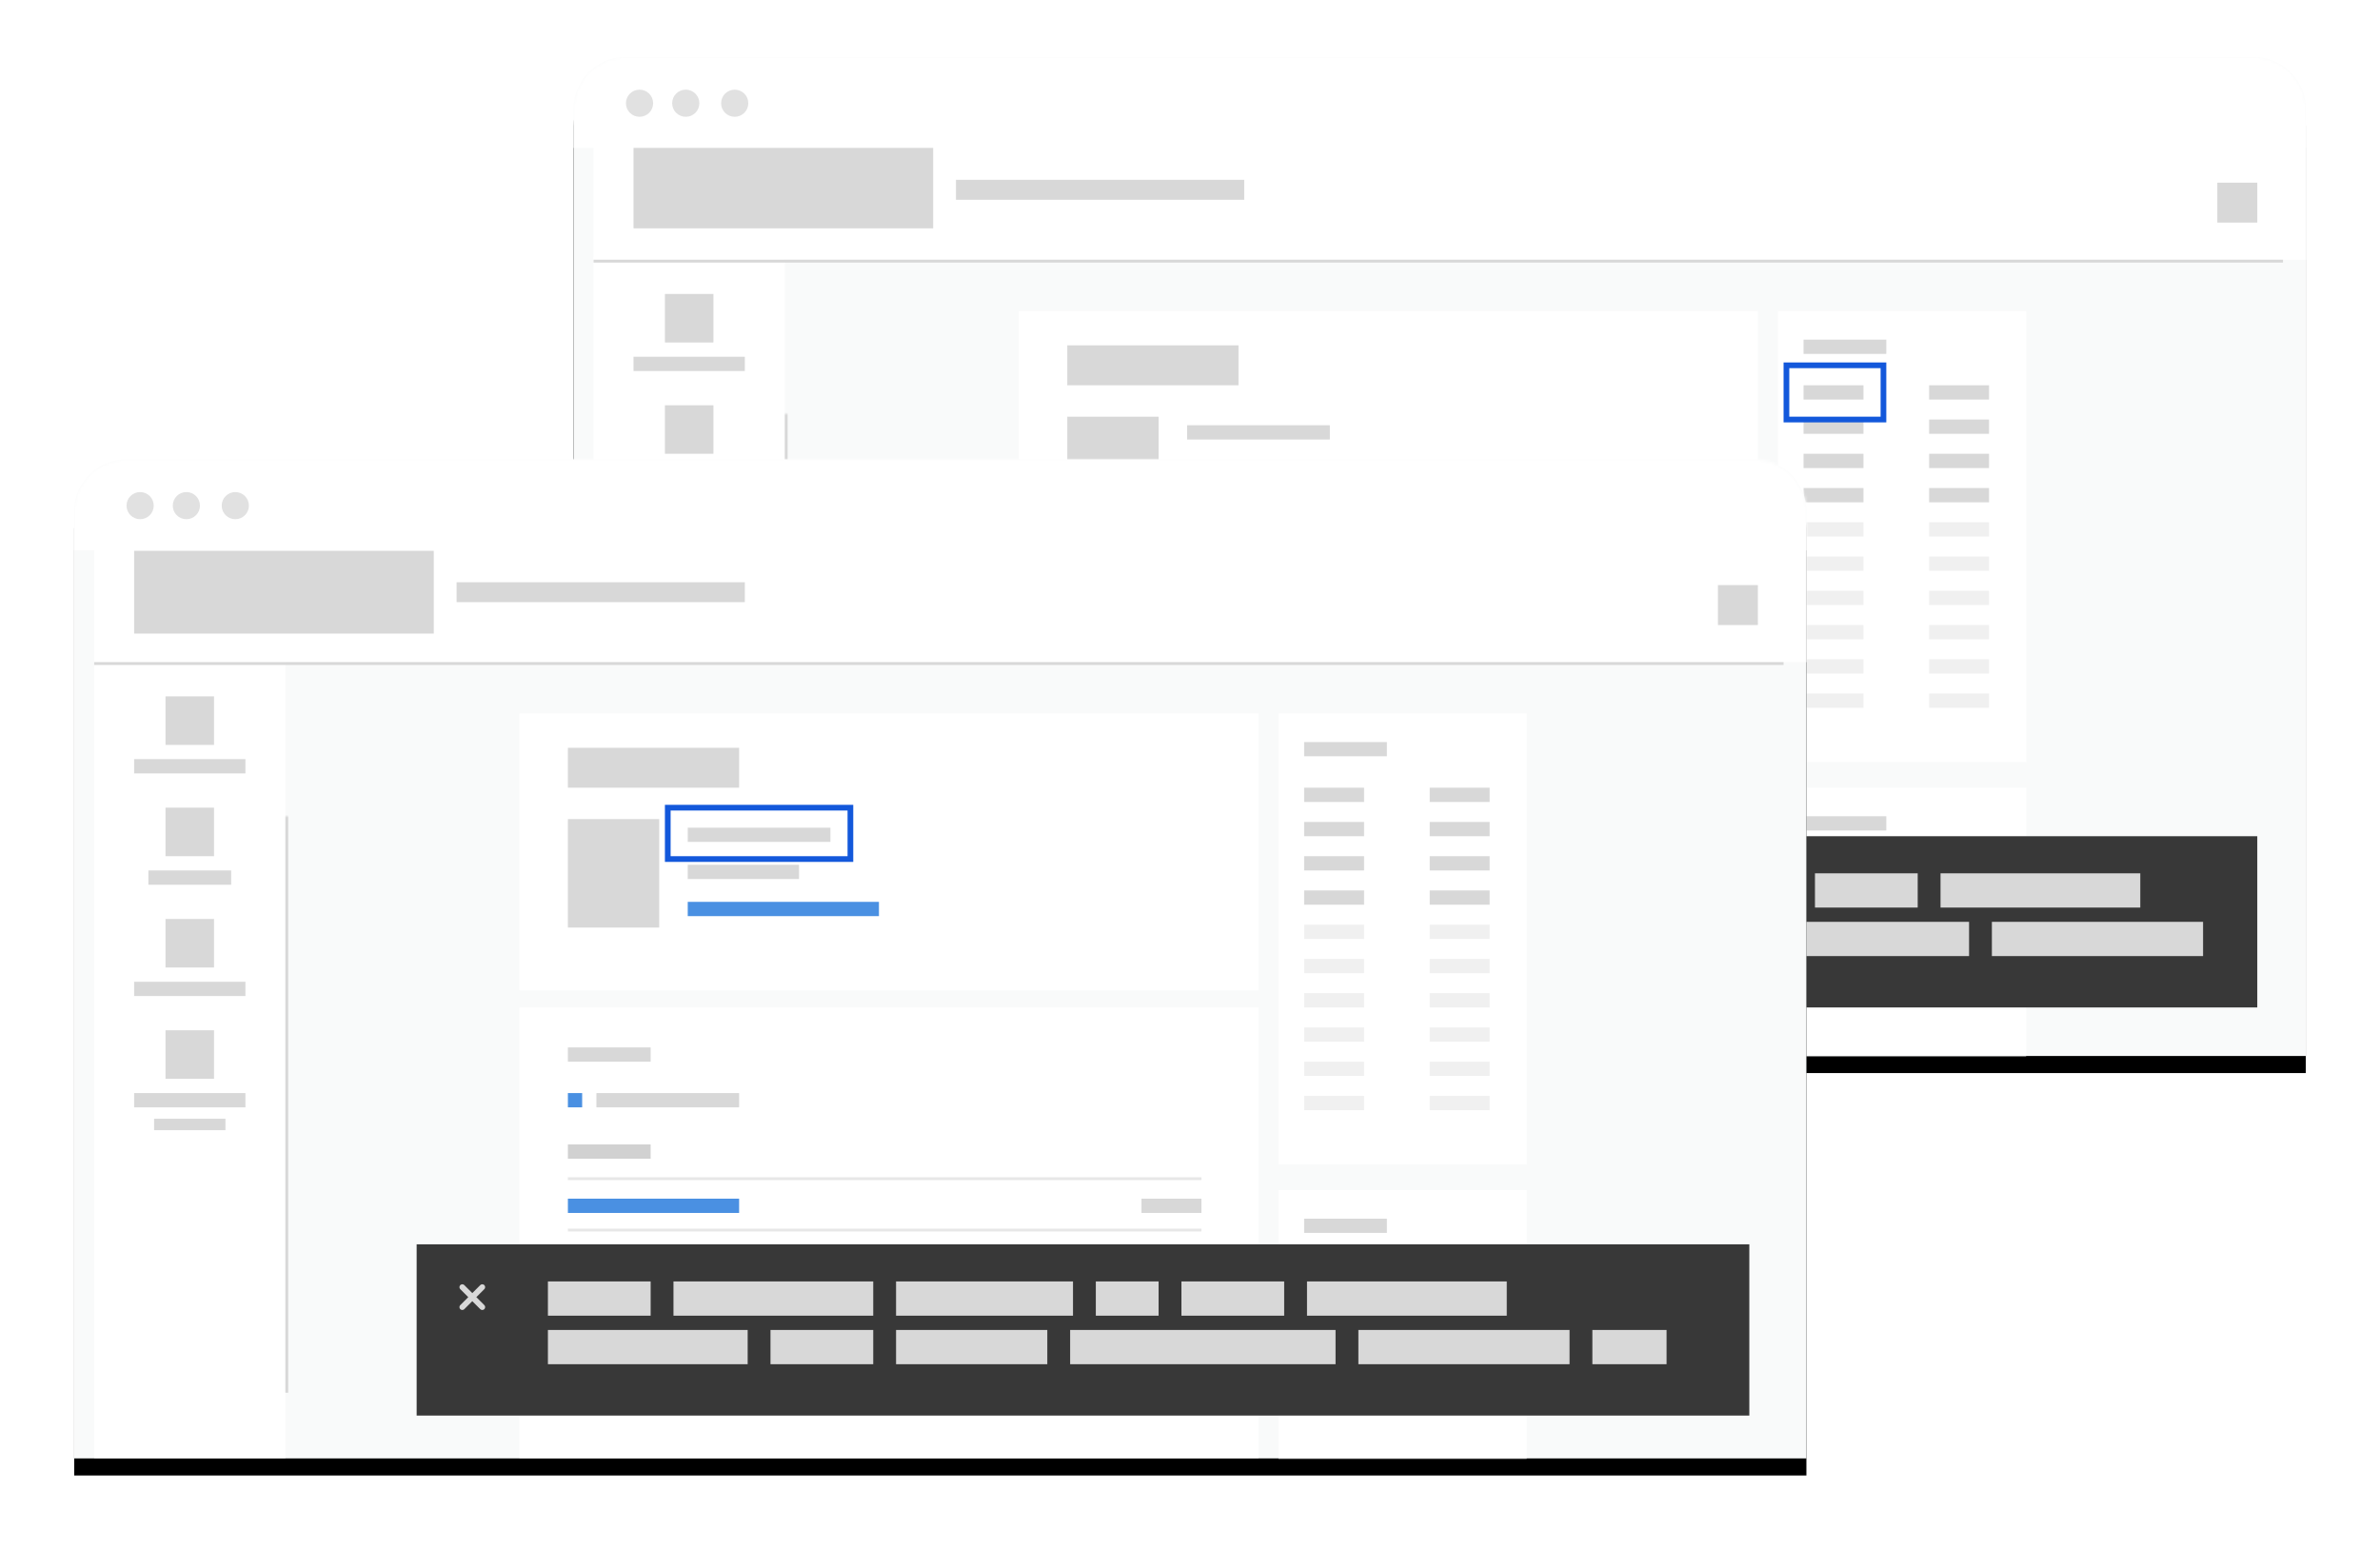<svg width="834" height="543" xmlns="http://www.w3.org/2000/svg" xmlns:xlink="http://www.w3.org/1999/xlink"><defs><path d="M18.2 0h570.6C598.852 0 607 8.148 607 18.2V350H0V18.2C0 8.148 8.148 0 18.2 0z" id="a"/><filter x="-6.9%" y="-10.3%" width="113.8%" height="124%" filterUnits="objectBoundingBox" id="b"><feOffset dy="6" in="SourceAlpha" result="shadowOffsetOuter1"/><feGaussianBlur stdDeviation="13" in="shadowOffsetOuter1" result="shadowBlurOuter1"/><feColorMatrix values="0 0 0 0 0 0 0 0 0 0 0 0 0 0 0 0 0 0 0.1 0" in="shadowBlurOuter1"/></filter><path d="M18.2 0h570.6C598.852 0 607 8.148 607 18.2V350H0V18.2C0 8.148 8.148 0 18.2 0z" id="d"/><filter x="-6.9%" y="-10.3%" width="113.8%" height="124%" filterUnits="objectBoundingBox" id="e"><feOffset dy="6" in="SourceAlpha" result="shadowOffsetOuter1"/><feGaussianBlur stdDeviation="13" in="shadowOffsetOuter1" result="shadowBlurOuter1"/><feColorMatrix values="0 0 0 0 0 0 0 0 0 0 0 0 0 0 0 0 0 0 0.1 0" in="shadowBlurOuter1"/></filter></defs><g fill="none" fill-rule="evenodd"><g transform="translate(201 20)"><mask id="c" fill="#fff"><use xlink:href="#a"/></mask><use fill="#000" filter="url(#b)" xlink:href="#a"/><use fill="#F9FAFA" xlink:href="#a"/><path fill="#FFF" fill-rule="nonzero" mask="url(#c)" d="M7 22h609v49H7z"/><path fill="#D8D8D8" fill-rule="nonzero" mask="url(#c)" d="M21 31h105v29H21z"/><path fill="#FFF" fill-rule="nonzero" mask="url(#c)" d="M7 70h67v280H7zM156 89h259v97H156zM156 192h259v158H156zM422 89h87v158h-87zM422 256h87v158h-87z"/><path fill="#D8D8D8" fill-rule="nonzero" mask="url(#c)" d="M7 71h592v1H7zM173 126h32v38h-32z"/><path fill="#D8D8D8" fill-rule="nonzero" mask="url(#c)" transform="matrix(0 1 1 0 -125 125)" d="M-53 199h255v1H-53z"/><path fill="#D8D8D8" fill-rule="nonzero" mask="url(#c)" d="M134 43h101v7H134zM21 105h39v5H21zM173 101h60v14h-60zM215 129h50v5h-50zM431 99h29v5h-29zM173 206h29v5h-29zM183 222h50v5h-50zM431 266h29v5h-29zM431 115h21v5h-21z"/><path fill="#D1D1D1" fill-rule="nonzero" mask="url(#c)" d="M173 240h29v5h-29z"/><path fill="#D8D8D8" fill-rule="nonzero" mask="url(#c)" d="M431 282h62v5h-62zM475 115h21v5h-21zM431 127h21v5h-21z"/><path fill="#4A90E2" fill-rule="nonzero" mask="url(#c)" d="M173 259h60v5h-60z"/><path fill="#D8D8D8" fill-rule="nonzero" mask="url(#c)" d="M374 259h21v5h-21z"/><path fill="#4A90E2" fill-rule="nonzero" mask="url(#c)" d="M173 296h97v5h-97z"/><path fill="#D8D8D8" fill-rule="nonzero" mask="url(#c)" d="M374 296h21v5h-21zM431 294h62v5h-62zM475 127h21v5h-21zM431 139h21v5h-21z"/><path fill="#4A90E2" fill-rule="nonzero" mask="url(#c)" d="M173 277h73v5h-73z"/><path fill="#D8D8D8" fill-rule="nonzero" mask="url(#c)" d="M374 277h21v5h-21z"/><path fill="#D1D1D1" fill-rule="nonzero" mask="url(#c)" d="M173 314h79v5h-79z"/><path fill="#D8D8D8" fill-rule="nonzero" mask="url(#c)" d="M374 314h21v5h-21zM431 306h62v5h-62zM475 139h21v5h-21zM431 151h21v5h-21zM475 151h21v5h-21z"/><path fill="#F0F0F0" fill-rule="nonzero" mask="url(#c)" d="M431 163h21v5h-21zM475 163h21v5h-21zM431 175h21v5h-21zM475 175h21v5h-21zM431 187h21v5h-21zM475 187h21v5h-21zM431 199h21v5h-21zM475 199h21v5h-21zM431 211h21v5h-21zM475 211h21v5h-21zM431 223h21v5h-21zM475 223h21v5h-21z"/><path fill="#D8D8D8" fill-rule="nonzero" mask="url(#c)" d="M215 142h39v5h-39z"/><path fill="#4A90E2" fill-rule="nonzero" mask="url(#c)" d="M215 155h67v5h-67zM173 222h5v5h-5z"/><rect fill="#4A90E2" fill-rule="nonzero" mask="url(#c)" x="238" y="222" width="5" height="5" rx="2.5"/><path fill="#D8D8D8" fill-rule="nonzero" mask="url(#c)" d="M26 144h29v5H26zM21 183h39v5H21zM21 222h39v5H21zM28 231h25v4H28zM576 44h14v14h-14z"/><path fill="#FFF" mask="url(#c)" d="M-11.812-4.419h688.405v36.237h-688.405z"/><path d="M173 252h222.016M173 270h222.016M173 288h222.016M173 306h222.016" stroke="#E7E7E7" mask="url(#c)"/><path fill="#383838" fill-rule="nonzero" mask="url(#c)" d="M123 273h467v60H123z"/><path d="M173 324h222.016" stroke="#E7E7E7" mask="url(#c)"/><ellipse fill="#E1E1E1" cx="23.105" cy="16.168" rx="4.765" ry="4.755"/><ellipse fill="#E1E1E1" cx="39.305" cy="16.168" rx="4.765" ry="4.755"/><ellipse fill="#E1E1E1" cx="56.457" cy="16.168" rx="4.765" ry="4.755"/></g><path fill="#D8D8D8" fill-rule="nonzero" d="M233 103h17v17h-17zM233 142h17v17h-17zM233 181h17v17h-17zM233 220h17v17h-17z"/><path stroke="#1358DB" stroke-width="2" d="M626 128h34v19h-34z"/><g fill-rule="nonzero"><path fill="#D8D8D8" d="M414 306h36v12h-36zM492 323h36v12h-36zM536 323h53v12h-53zM597 323h93v12h-93zM698 323h74v12h-74zM458 306h70v12h-70zM414 323h70v12h-70zM536 306h62v12h-62zM606 306h22v12h-22zM636 306h36v12h-36zM680 306h70v12h-70z"/><g stroke="#D8D8D8" stroke-linecap="round" stroke-width="2"><path d="M384 308l7 7M391 308l-7 7"/></g></g><g><g transform="translate(26 161)"><mask id="f" fill="#fff"><use xlink:href="#d"/></mask><use fill="#000" filter="url(#e)" xlink:href="#d"/><use fill="#F9FAFA" xlink:href="#d"/><path fill="#FFF" fill-rule="nonzero" mask="url(#f)" d="M7 22h609v49H7z"/><path fill="#D8D8D8" fill-rule="nonzero" mask="url(#f)" d="M21 32h105v29H21z"/><path fill="#FFF" fill-rule="nonzero" mask="url(#f)" d="M7 70h67v280H7zM156 89h259v97H156zM156 192h259v158H156zM422 89h87v158h-87zM422 256h87v158h-87z"/><path fill="#D8D8D8" fill-rule="nonzero" mask="url(#f)" d="M7 71h592v1H7zM173 126h32v38h-32z"/><path fill="#D8D8D8" fill-rule="nonzero" mask="url(#f)" transform="matrix(0 1 1 0 -125 125)" d="M-53 199h255v1H-53z"/><path fill="#D8D8D8" fill-rule="nonzero" mask="url(#f)" d="M134 43h101v7H134zM21 105h39v5H21zM173 101h60v14h-60zM215 129h50v5h-50zM431 99h29v5h-29zM173 206h29v5h-29zM183 222h50v5h-50zM431 266h29v5h-29zM431 115h21v5h-21z"/><path fill="#D1D1D1" fill-rule="nonzero" mask="url(#f)" d="M173 240h29v5h-29z"/><path fill="#D8D8D8" fill-rule="nonzero" mask="url(#f)" d="M431 282h62v5h-62zM475 115h21v5h-21zM431 127h21v5h-21z"/><path fill="#4A90E2" fill-rule="nonzero" mask="url(#f)" d="M173 259h60v5h-60z"/><path fill="#D8D8D8" fill-rule="nonzero" mask="url(#f)" d="M374 259h21v5h-21z"/><path fill="#4A90E2" fill-rule="nonzero" mask="url(#f)" d="M173 296h97v5h-97z"/><path fill="#D8D8D8" fill-rule="nonzero" mask="url(#f)" d="M374 296h21v5h-21zM431 294h62v5h-62zM475 127h21v5h-21zM431 139h21v5h-21z"/><path fill="#4A90E2" fill-rule="nonzero" mask="url(#f)" d="M173 277h73v5h-73z"/><path fill="#D8D8D8" fill-rule="nonzero" mask="url(#f)" d="M374 277h21v5h-21z"/><path fill="#D1D1D1" fill-rule="nonzero" mask="url(#f)" d="M173 314h79v5h-79z"/><path fill="#D8D8D8" fill-rule="nonzero" mask="url(#f)" d="M374 314h21v5h-21zM431 306h62v5h-62zM475 139h21v5h-21zM431 151h21v5h-21zM475 151h21v5h-21z"/><path fill="#F0F0F0" fill-rule="nonzero" mask="url(#f)" d="M431 163h21v5h-21zM475 163h21v5h-21zM431 175h21v5h-21zM475 175h21v5h-21zM431 187h21v5h-21zM475 187h21v5h-21zM431 199h21v5h-21zM475 199h21v5h-21zM431 211h21v5h-21zM475 211h21v5h-21zM431 223h21v5h-21zM475 223h21v5h-21z"/><path fill="#D8D8D8" fill-rule="nonzero" mask="url(#f)" d="M215 142h39v5h-39z"/><path fill="#4A90E2" fill-rule="nonzero" mask="url(#f)" d="M215 155h67v5h-67zM173 222h5v5h-5z"/><rect fill="#4A90E2" fill-rule="nonzero" mask="url(#f)" x="238" y="222" width="5" height="5" rx="2.5"/><path fill="#D8D8D8" fill-rule="nonzero" mask="url(#f)" d="M26 144h29v5H26zM21 183h39v5H21zM21 222h39v5H21zM28 231h25v4H28zM576 44h14v14h-14z"/><path fill="#FFF" mask="url(#f)" d="M-11.812-4.419h688.405v36.237h-688.405z"/><path d="M173 252h222.016M173 270h222.016M173 288h222.016M173 306h222.016M173 324h222.016" stroke="#E7E7E7" mask="url(#f)"/><ellipse fill="#E1E1E1" cx="23.105" cy="16.168" rx="4.765" ry="4.755"/><ellipse fill="#E1E1E1" cx="39.305" cy="16.168" rx="4.765" ry="4.755"/><ellipse fill="#E1E1E1" cx="56.457" cy="16.168" rx="4.765" ry="4.755"/></g><path fill="#D8D8D8" fill-rule="nonzero" d="M58 244h17v17H58zM58 283h17v17H58zM58 322h17v17H58zM58 361h17v17H58z"/><path stroke="#1358DB" stroke-width="2" d="M234 283h64v18h-64z"/></g><g fill-rule="nonzero"><path fill="#383838" d="M146 436h467v60H146z"/><path fill="#D8D8D8" d="M192 449h36v12h-36zM270 466h36v12h-36zM314 466h53v12h-53zM375 466h93v12h-93zM476 466h74v12h-74zM558 466h26v12h-26zM236 449h70v12h-70zM192 466h70v12h-70zM314 449h62v12h-62zM384 449h22v12h-22zM414 449h36v12h-36zM458 449h70v12h-70z"/><g stroke="#D8D8D8" stroke-linecap="round" stroke-width="2"><path d="M162 451l7 7M169 451l-7 7"/></g></g></g></svg>